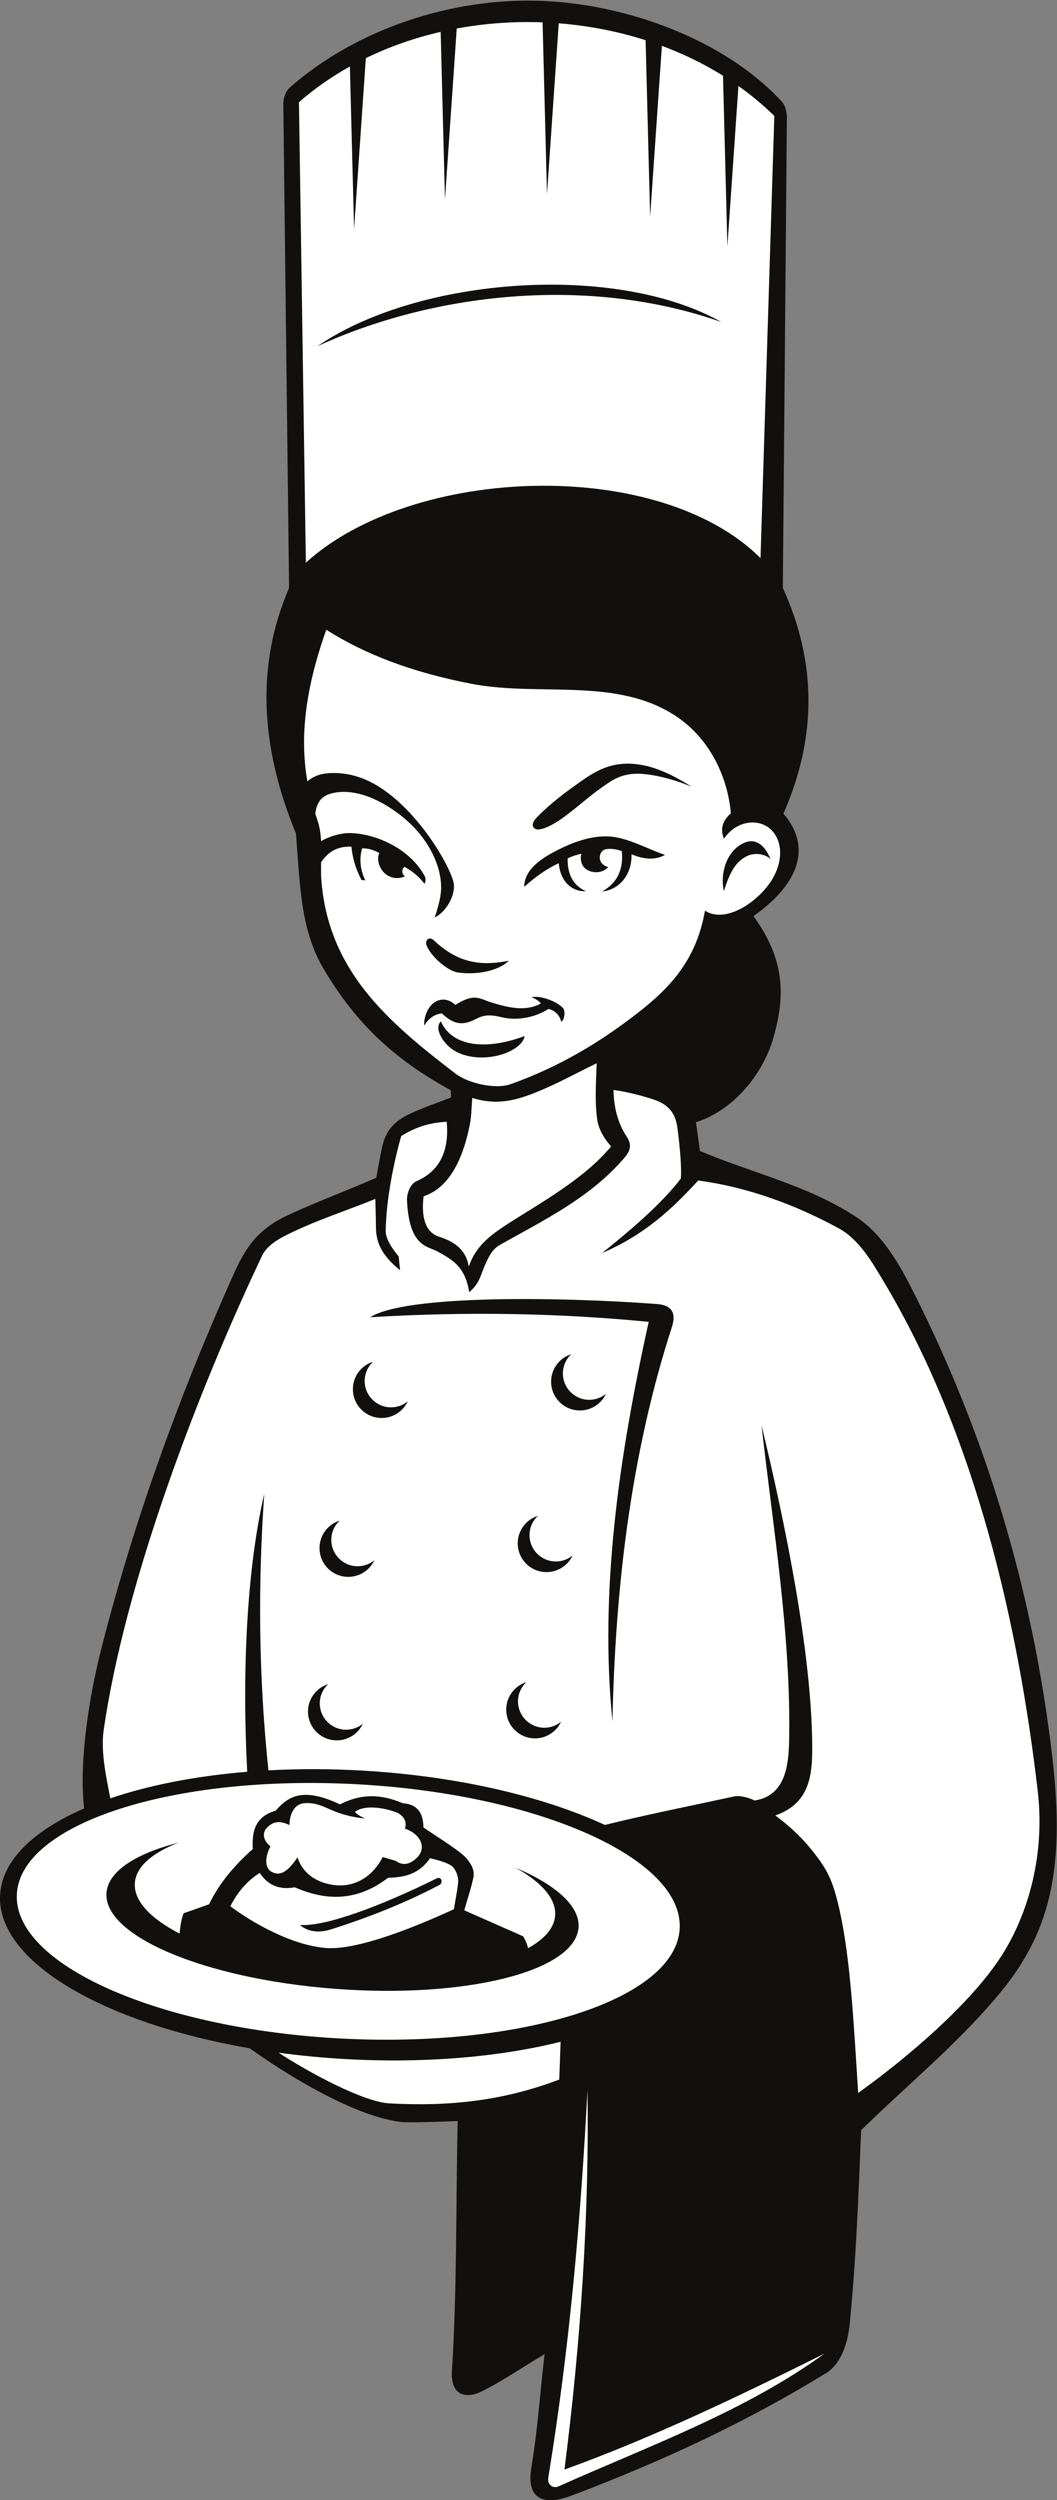 <?xml version="1.0" encoding="UTF-8" standalone="no"?>
<svg
   xmlns:dc="http://purl.org/dc/elements/1.1/"
   xmlns:cc="http://creativecommons.org/ns#"
   xmlns:rdf="http://www.w3.org/1999/02/22-rdf-syntax-ns#"
   xmlns:svg="http://www.w3.org/2000/svg"
   xmlns="http://www.w3.org/2000/svg"
   viewBox="0 0 425.68 1006.56"
   height="1006.56"
   width="425.68"
   xml:space="preserve"
   id="svg2"
   version="1.1"><rect x="0" y="0" width="425.68" height="1006.56" fill="#808080" stroke="none"/><defs
     id="defs6" /><g
     transform="matrix(1.333,0,0,-1.333,0,1006.56)"
     id="g10"><g
       transform="scale(0.1)"
       id="g12"><path
         id="path14"
         style="fill:#12100e;fill-opacity:1;fill-rule:evenodd;stroke:none"
         d="m 873.324,5775.31 -17.383,1460.48 c -0.222,18.72 6.758,39.85 20.86,52.16 201.569,176.06 484.999,268.54 749.369,260.8 265.18,-7.76 563.57,-117.51 735.46,-304.27 12.28,-13.35 15.8,-34.01 15.64,-52.16 L 2365.1,5775.31 c 99.72,-218.18 106.03,-444.84 1.74,-681.56 80.25,-92.31 58.84,-203.84 -90.41,-309.48 98.53,-135.62 94.06,-246.3 60.87,-365.14 -31.23,-111.81 -121.71,-221.97 -234.72,-257.32 4.06,-28.98 8.11,-57.96 12.17,-86.93 157.64,-66.65 330.33,-105.29 472.92,-199.96 79.95,-53.08 130.71,-143.79 173.87,-229.5 211.76,-420.47 356.93,-883.87 417.28,-1397.87 40.84,-347.89 -7.55,-539.1 -166.91,-726.76 -130.32,-153.45 -273.55,-268.91 -410.32,-403.38 -7.86,-193.992 -14.78,-388.16 -34.78,-587.664 -5.41,-53.894 -25.11,-117.715 -71.29,-146.043 -242.8,-148.996 -497.04,-267.226 -770.22,-370.332 -61.5,-23.203 -138.69,-27.949 -119.97,85.195 20.55,124.219 26.07,228.34 39.99,342.508 -64.34,-37.664 -127.89,-82.117 -191.26,-113.008 -45.07,-21.961 -93.54,-13.554 -88.67,62.59 15.66,245.106 11.59,503.067 17.38,754.594 -48.1,-2.32 -149.02,-5.56 -172.16,-2.78 -124.62,14.94 -308.817,117.35 -456.516,222.5 -445.719,76.91 -765.071,263.71 -753.805,463.3 5.867,104.02 100.609,194.44 253.852,260.96 -16.575,148.68 17.851,350.08 53.242,487.82 98.793,384.53 230.836,748.65 389.457,1105.79 37.601,84.67 68.586,150.17 174.738,199.08 90.453,41.68 182.262,75.63 265.142,112.14 6.38,32.76 11.5,65.78 19.12,98.26 12.27,52.26 45.43,78.3 87.8,97.37 40.75,18.33 79.4,31.29 119.1,46.94 -0.29,7.24 -0.58,14.49 -0.87,21.74 -160.84,87.92 -282.03,193.1 -384.64,367.39 -68.66,116.65 -70.625,246.97 -83.05,408.04 -109.938,265.48 -119.551,513.13 -20.856,741.51" /><path
         id="path16"
         style="fill:#ffffff;fill-opacity:1;fill-rule:evenodd;stroke:none"
         d="m 841.656,1351.54 c 91.032,-59.53 256.164,-148.81 334.904,-153.07 187.13,-10.16 347.91,9.37 513.08,71.96 l 4.03,114.08 c -182.4,-45.49 -407.87,-65.9 -650.4,-52.21 -69.094,3.9 -136.469,10.43 -201.614,19.24" /><path
         id="path18"
         style="fill:#ffffff;fill-opacity:1;fill-rule:evenodd;stroke:none"
         d="m 333.242,2119.68 c -10.922,58.02 -29.769,139.15 -19.863,207.41 64.988,447.75 283.16,1019.99 478.137,1430.93 13.738,28.96 44.379,48.19 73.019,62.59 86.637,43.55 179.665,73.02 269.495,109.54 0.58,-28.4 1.56,-58.05 1.74,-85.19 0.32,-50.02 19.99,-86.94 73.02,-130.41 -2.31,21.03 -2.45,24.45 -4.2,41.83 -15.3,17.8 -39.51,50.97 -39.27,76.41 0.95,96.62 26.09,215.16 46.95,287.32 45.05,28.07 87.66,40.45 137.35,43.03 7.02,-77.73 -13.62,-145.17 -90.41,-179.09 -20.15,-8.89 -30.62,-37.12 -29.56,-59.11 6.81,-140.21 61.1,-136.36 93.46,-154.3 43.35,-24.06 82.73,-45.35 94.32,-122.15 14.15,11.61 26.41,26.64 34.77,48.69 25.61,69.13 38.4,82.97 60.86,95.62 128.38,72.33 263.25,137.74 365.11,252.11 16.21,18.2 37.99,39.59 15.21,73.46 -26.82,39.9 -39.04,89.4 -39.88,140.84 39.56,-5.36 79.67,-15.63 116.83,-27.39 48.95,-15.5 70.31,-41.23 76.49,-88.67 7.05,-54.17 13.06,-119.02 10,-151.7 -60.96,-79.42 -154.59,-157.93 -237.76,-224.72 130.2,55.59 213.68,135.55 290.36,219.07 150.11,-20.29 293.01,-72.99 424.25,-144.32 61.41,-33.38 99.71,-99.98 135.61,-159.96 279.76,-467.48 408.08,-1041.62 465.97,-1540.43 22.42,-193.25 -29.37,-370.92 -108.03,-494.59 -94.85,-149.16 -291.29,-313.89 -434.43,-416.48 -13.16,202.49 -22.74,400.76 -55.65,549.43 -20.91,94.48 -38.8,125.78 -79.1,177.34 -32.81,41.97 -68.97,76.49 -115.62,111.27 110.98,38.83 112.71,133.42 111.28,226.02 -4.28,274.7 -79.4,647.37 -153,952.8 32.62,-294.54 89.3,-631.71 83.46,-949.32 -1.3,-70.57 -7.83,-169.79 -104.32,-184.29 -17.39,8.55 -44.24,16.07 -61.82,12.26 -140.01,-30.28 -270.38,-56.26 -390.56,-86.14 -187.81,86.65 -446.72,148.06 -735,164.33 -97.105,5.49 -191.452,5.48 -281.421,0.61 -30.281,288.05 -31.652,565.57 -12.543,835.64 -53.531,-229.72 -67.34,-543.19 -51.656,-839.98 -156.258,-12.79 -297.27,-40.65 -413.598,-80.31 z m 785.078,1453.09 c 291.09,17.7 571.29,12.44 841.53,-13.9 -90.82,-409.96 -148.64,-815.22 -109.54,-1206.63 8.34,394.67 53.2,799.61 179.07,1189.24 10.8,33.4 10.74,67.13 -45.25,71.27 -292.58,21.68 -757.43,28.4 -865.81,-39.98 z m 12.78,-733.81 c -13.75,-11.36 -31.39,-18.18 -50.61,-18.18 -43.93,0 -79.54,35.62 -79.54,79.54 0,23 9.76,43.72 25.36,58.23 -35.353,-11.02 -61.017,-44.01 -61.017,-82.99 0,-48.02 38.917,-86.93 86.937,-86.93 34.93,0 65.05,20.6 78.87,50.33 z m 100.84,479.86 c -13.75,-11.35 -31.38,-18.16 -50.61,-18.16 -43.93,0 -79.54,35.6 -79.54,79.54 0,23 9.76,43.71 25.37,58.23 -35.36,-11.03 -61.02,-44.02 -61.02,-83 0,-48.02 38.92,-86.94 86.93,-86.94 34.94,0 65.06,20.61 78.87,50.33 z m 598.83,22.72 c -13.75,-11.35 -31.39,-18.18 -50.61,-18.18 -43.93,0 -79.54,35.62 -79.54,79.54 0,23 9.77,43.72 25.36,58.24 -35.35,-11.03 -61.02,-44.02 -61.02,-83 0,-48.02 38.92,-86.94 86.94,-86.94 34.93,0 65.05,20.62 78.87,50.34 z m -100.84,-488.22 c -13.75,-11.36 -31.39,-18.17 -50.62,-18.17 -43.92,0 -79.54,35.61 -79.54,79.54 0,23 9.77,43.71 25.37,58.23 -35.35,-11.03 -61.02,-44.01 -61.02,-83 0,-48.01 38.92,-86.93 86.94,-86.93 34.93,0 65.05,20.6 78.87,50.33 z m -633.61,-508.14 c -13.75,-11.36 -31.38,-18.18 -50.6,-18.18 -43.93,0 -79.544,35.62 -79.544,79.54 0,23 9.765,43.71 25.367,58.25 -35.355,-11.04 -61.02,-44.03 -61.02,-83.01 0,-48.02 38.918,-86.94 86.937,-86.94 34.93,0 65.05,20.62 78.86,50.34 z m 598.83,6.01 c -13.75,-11.35 -31.38,-18.17 -50.6,-18.17 -43.94,0 -79.55,35.61 -79.55,79.55 0,22.99 9.77,43.71 25.37,58.23 -35.35,-11.02 -61.02,-44.01 -61.02,-83 0,-48.01 38.92,-86.94 86.94,-86.94 34.92,0 65.04,20.62 78.86,50.33" /><path
         id="path20"
         style="fill:#ffffff;fill-opacity:1;fill-rule:evenodd;stroke:none"
         d="m 924.078,5851.68 c -6.961,463.64 -13.906,927.28 -20.863,1390.92 47.476,41.24 99.115,77.11 153.855,107.69 l 12.63,-491.15 35.58,516.33 c 71.56,34.9 147.62,61.32 226.02,79.39 l 13.02,-506.22 35.58,516.3 c 85.13,15.74 172.44,21.88 259.3,18.6 l 13.34,-519.13 35.57,516.27 c 89.46,-7.05 177.88,-24.1 262.32,-51.03 l 13.71,-533.28 35.58,516.27 c 64.79,-24.1 126.8,-54.19 184.58,-90.24 l 13.27,-515.89 33.41,484.86 c 38.51,-27.31 74.79,-57.49 108.37,-90.49 -13.9,-445.1 -27.82,-890.2 -41.73,-1335.29 -308.64,307.12 -1050.99,279.39 -1373.542,-13.91 z m 34.766,653.73 c 344.296,158.5 813.636,216.46 1220.536,73.02 -317.63,179.55 -913.35,137.47 -1220.536,-73.02" /><path
         id="path22"
         style="fill:#ffffff;fill-opacity:1;fill-rule:evenodd;stroke:none"
         d="m 1332.03,4466.43 c -22.17,-21.44 7.36,-68.2 39.56,-87.8 47.58,-28.97 113.05,-25.33 158.21,-7.39 20.16,8.01 51.73,26.37 55.2,50.86 -116.27,-43.96 -220.02,-31.98 -252.97,44.33 z M 985.742,5649.1 c 118.798,-75.35 261.968,-129.28 439.868,-163.44 205.19,-39.42 438.94,22.04 618.96,-99.11 98.73,-66.44 154.16,-180.82 163.44,-292.1 -25.03,-21.72 -32.78,-46.8 -20.86,-76.5 36.37,52.93 93.46,58.24 127.48,38.61 39.37,-22.7 58.35,-81.11 25.52,-148.14 -34.67,-70.76 -142.86,-150.98 -210.38,-107.79 -25.5,-147.79 -104.45,-231.89 -201.68,-307.75 -119.65,-93.35 -242.52,-165.19 -385.44,-216.2 -45.6,-16.27 -128.13,2.41 -166.55,31.86 -204.01,156.38 -382.631,308.74 -404.991,581.73 -1.457,17.78 -1.3,36.96 -0.98,56.59 19.859,30.17 48.091,49.01 91.641,47.15 2.85,-33.06 12.51,-66.63 30.42,-100.84 3.77,-0.29 7.54,-0.58 11.31,-0.87 -15.55,32.75 -18.35,64.9 -9.57,96.49 16.77,0.87 34.22,-4.34 52.16,-13.91 -10.43,-20.43 2.23,-52.04 20.87,-65.19 18.55,-13.1 38.93,-13.16 57.08,-5.15 -8.87,3.66 -12.89,20.21 -1.92,28.64 23.2,-12.73 44.42,-30.27 60.45,-51.31 3.34,4.92 4.44,15.96 0.88,22.6 -47.38,88.13 -156.36,131.16 -230.38,130.56 -25.19,-0.21 -59.961,-10.59 -83.097,-24.41 -1.086,21.62 -3.864,42.48 -10.317,61.24 -2.437,7.1 -4.797,14.25 -7.078,21.46 4.996,42.7 25.895,57.22 56.562,63.23 78.03,15.26 163.85,-34.21 219.95,-83.46 55.43,-48.65 100.59,-121.9 103.45,-195.6 1.18,-30.5 -6.58,-57.69 -19.12,-97.36 28.97,13.91 58.34,55.43 58.24,95.62 -0.12,45.05 -126.68,270.07 -280.8,326 -35.88,13.03 -76.2,18.33 -113.88,12.17 -17.722,-2.89 -34.132,-10.77 -48.445,-22.67 -20.769,120.49 -12.109,262.79 57.207,457.85 z m 636.118,-566.78 c -17.51,-18.1 -14.06,-29.2 -5.04,-34.46 13.83,-8.06 51.7,9.85 83.46,33.03 47.01,34.32 77.36,64.03 123.01,95.63 29.49,20.41 60.62,43.41 125.62,36.52 48.37,-5.13 100.84,-21.16 140.83,-38.26 -37.09,24.05 -91.53,53.69 -142.57,64.33 -78.83,16.45 -130.04,-5.04 -182.56,-41.29 -54.04,-37.3 -101.13,-72.5 -142.75,-115.5 z m -38.06,-209.6 c 31.79,28.24 65.58,53.49 104.33,71.29 5.44,-62.98 47.88,-87.2 81.71,-84.33 -38.26,17.15 -55.92,50.66 -54.77,99.11 13.91,6.15 27.82,11.23 41.73,13.91 -5.07,-14.28 -0.73,-33.25 9.56,-43.04 17.13,-16.27 51.73,-19.19 71.29,2.83 -13.69,2.97 -24.21,12.82 -25.43,26.08 -1.12,12.3 5,25.43 19.35,28.04 17.71,2.37 33.49,-1.22 46.94,-6.09 5.93,-58.27 -15.94,-97.48 -59.12,-121.71 43.44,3.51 89.79,41.91 88.67,112.15 18.12,-7.61 36.59,-12.72 55.65,-13.05 15.52,-0.26 33.17,3.63 45.2,11.31 -47.53,16.23 -93.66,41.78 -142.79,52.16 -62.62,13.23 -128.8,-10.5 -184.51,-39.12 -42.66,-21.92 -97.81,-56.08 -97.81,-109.54 z m 744.15,83.43 c -17.97,45.49 -46.94,62.83 -77.34,50.37 -57.12,-23.38 -75.8,-96.59 -63.48,-146.87 15.93,51.87 34.91,93.41 76.49,108.67 16.36,6 46.36,5.79 64.33,-12.17 z M 1309.52,4712.29 c -14.63,11.89 -26.75,-2.17 -20.42,-17.39 14.92,-35.9 65.84,-76.79 93.48,-80.83 55.51,-8.09 122.54,3.47 154.71,35.63 -78.58,-16.27 -151.79,-10.31 -227.77,62.59 z m -27.77,-258.86 c -2.07,18.76 6.28,47.58 23.47,64.33 16.53,16.1 44.78,22.67 70.42,-1.74 58.61,37.09 73.38,18.46 107.79,7.82 50.02,-15.46 103.86,-29.26 150.4,-3.47 -3.88,7.11 -16.99,14.34 -27.82,19.12 27.17,5.51 75.1,-11.95 94.76,-32.6 7.25,-7.62 6.23,-33.68 -5.22,-42.16 -4.01,19.2 -18.44,35 -38.69,39.12 -38.24,-25.06 -93.37,-36.49 -140.39,-25.21 -43.49,10.43 -57.92,5.47 -82.59,-6.96 -41.2,-20.75 -66.79,-10.9 -99.11,18.7 -21.41,-2.58 -39.26,-13.77 -53.02,-36.95" /><path
         id="path24"
         style="fill:#ffffff;fill-opacity:1;fill-rule:evenodd;stroke:none"
         d="m 1426.8,4235.19 c 75.63,-24.05 135.2,-6.7 198.2,19.13 63.08,25.85 116.21,55.89 177.65,85.45 -1.74,-57.38 -6.14,-112.02 1.44,-168.91 4.29,-32.13 23.21,-61.03 42.16,-82.15 -79.42,-96.47 -211.5,-169.5 -308.61,-231.68 -56.79,-36.36 -100.64,-69.71 -121.27,-131.27 -9.61,55.49 -48.36,76.56 -90.41,90.41 -45.2,14.89 -52.78,67.58 -46.12,121.92 83.75,27.53 122.05,125.62 140,218.86 4.95,25.71 4.64,52.16 6.96,78.24" /><path
         id="path26"
         style="fill:#ffffff;fill-opacity:1;fill-rule:evenodd;stroke:none"
         d="m 1075.27,2162.47 c 552.96,-29.33 990.89,-225.04 978.15,-437.13 -12.73,-212.09 -471.32,-360.24 -1024.28,-330.91 -552.964,29.33 -990.898,225.04 -978.163,437.12 12.738,212.1 471.332,360.26 1024.293,330.92 z m 482.23,-252.12 c 79.65,-44.3 124.61,-95.47 119.47,-146.71 -3.71,-36.92 -33.05,-69.64 -81.77,-96.58 -2.43,11.92 -7.08,24.05 -15.15,36.26 -59.12,26.07 -118.23,52.16 -177.34,78.23 9.27,33.62 21.34,68.55 27.81,100.84 5.61,27.99 -18.91,57.62 -41.73,74.78 -36.97,27.78 -66.86,45.43 -109.53,74.76 -0.39,51.21 -25.11,70.49 -62.59,73.02 -79.4,34 -137.96,22.85 -189.52,-3.47 -115.837,55.04 -158.22,21.5 -194.724,-19.14 -61.891,-17.64 -71.805,-63.14 -68.688,-115.62 -54.297,-48.46 -101.035,-102.23 -132.14,-166.92 -25.746,-9.22 -44.942,-16.03 -76.969,-27.2 -6.93,-17.42 -10.195,-40.03 -12.012,-61.35 -89.312,46.14 -140.5,100.57 -135.023,155.04 4.855,48.42 53.761,89.62 132.726,120 -128.882,-33.13 -211.613,-85.43 -218.382,-149.59 -13.829,-130.99 294.132,-261.75 687.832,-292.05 393.7,-30.3 724.07,51.33 737.89,182.32 6.89,65.33 -66.27,130.6 -190.16,183.38" /><path
         id="path28"
         style="fill:#ffffff;fill-opacity:1;fill-rule:evenodd;stroke:none"
         d="m 817.227,1974.56 c -23.184,18.25 -24.614,40.81 -12.168,54.77 15.57,17.46 35.925,26.37 69.543,9.56 0,31.59 13.929,63.49 43.464,66.07 62.102,5.42 78.536,-35.94 185.174,-46.07 -12.9,5.5 -24.49,11.87 -30.86,19.99 29.7,22.75 90.24,12.19 125.61,-1.74 17.01,-6.69 34.2,-25.5 25.21,-48.68 46.95,-16.23 67.4,-57.76 36.52,-87.8 -15.54,-15.12 -37.67,-28.98 -64.33,-9.57 -13.04,3.77 -26.08,7.54 -39.12,11.3 -28.11,-54.91 -78.21,-89.6 -139.1,-85.19 -46.24,3.35 -99.826,26.52 -118.229,84.32 -25.933,-37.37 -49.953,-61.02 -79.976,-42.59 -21.485,13.19 -16.375,49.12 -1.738,75.63" /><path
         id="path30"
         style="fill:#ffffff;fill-opacity:1;fill-rule:evenodd;stroke:none"
         d="m 695.957,1793.74 c 20.789,41.29 49.336,75.79 88.668,100.84 24.84,-37.87 60.363,-51.96 106.059,-43.47 92.855,-40.86 186.486,-44.04 281.666,28.69 46.64,1.5 91.92,8.74 126.92,59.12 24.11,-6.07 42.75,-10.44 61.73,-20.86 15.55,-8.55 25.09,-35.9 23.07,-53.54 -3.42,-29.93 -8.3,-51.07 -12.64,-79.47 -112.72,-52.16 -290.05,-124.3 -385.117,-117.36 -105.227,7.68 -224.868,77.09 -290.356,126.05 z m 209.961,-56.49 c 28.977,-24.34 64.375,-22.7 94.762,-13.04 113.22,35.99 222.27,78.97 326.86,133.88 12.46,6.54 6.07,26.83 -7.82,20 -172.92,-85.24 -335.907,-145.86 -413.802,-140.84" /><path
         id="path32"
         style="fill:#ffffff;fill-opacity:1;fill-rule:evenodd;stroke:none"
         d="m 1774.84,1239.14 c 5.72,-366.113 -19.64,-757.351 -69.55,-1146.648 273.37,98.867 540.32,228.289 785.88,350.34 -242.26,-175.605 -531.33,-279.051 -805,-401.629 -12.35,-5.539 -33.76,2.207 -29.56,27.812 64.07,390.683 98.32,782.519 118.23,1170.124" /></g></g></svg>
